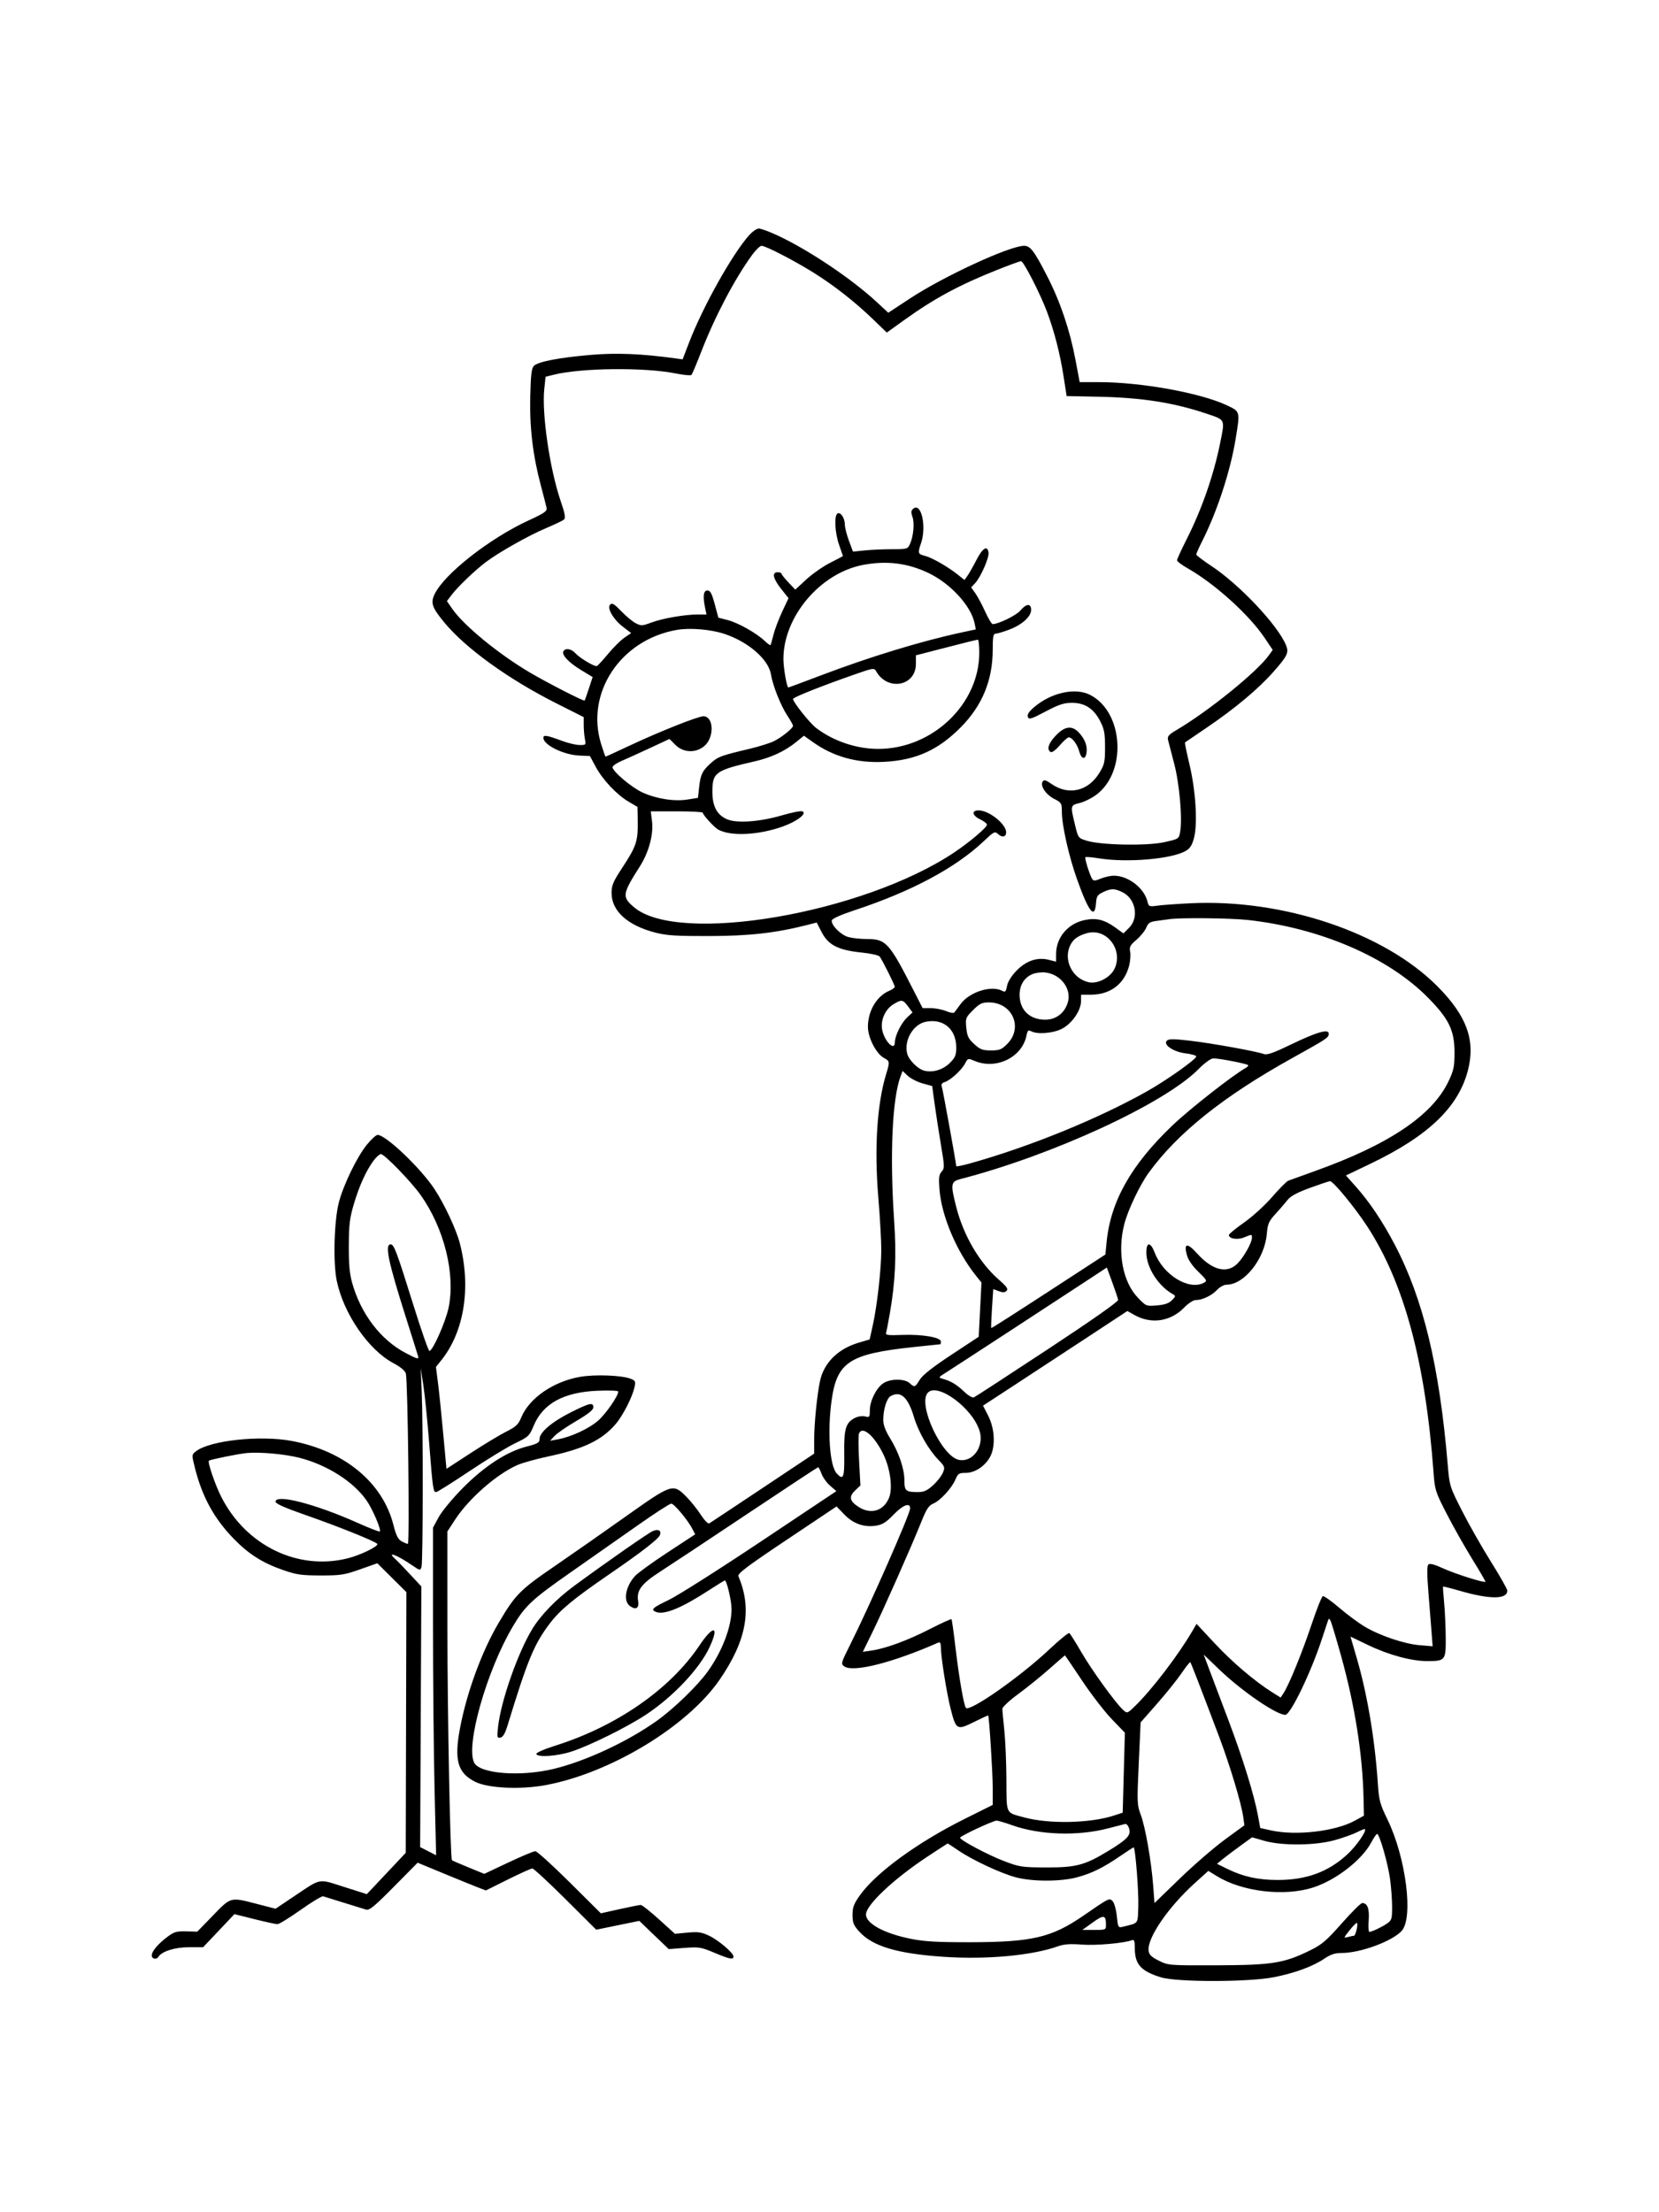 <svg xmlns="http://www.w3.org/2000/svg" width="864" height="1152" viewBox="0 0 864 1152" version="1.1">
	<path d="M 389.940 122.721 C 381.106 132.783, 365.999 159.833, 358.891 178.317 L 355.500 187.134 352 186.651 C 334.284 184.204, 321.248 183.661, 307.745 184.805 C 291.265 186.202, 280.249 188.323, 278.045 190.525 C 276.831 191.738, 276.427 195.146, 276.158 206.444 C 275.773 222.655, 277.493 237.131, 281.667 252.804 C 283.088 258.137, 284.437 263.400, 284.667 264.500 C 285.016 266.180, 283.518 267.220, 275.304 271 C 254.992 280.348, 231.354 298.898, 226.330 309.435 C 224.160 313.985, 224.980 316.374, 231.372 324.124 C 242.462 337.568, 264.770 353.670, 289.750 366.259 L 304 373.440 304 377.595 C 304 379.880, 304.281 383.156, 304.625 384.875 C 305.227 387.885, 305.126 387.999, 301.875 387.967 C 300.019 387.949, 296.025 387.021, 293 385.904 C 284.653 382.822, 283 382.545, 283 384.228 C 283 387.926, 293.493 393.090, 301.749 393.456 L 307.228 393.698 310.213 399.261 C 313.855 406.048, 321.249 413.890, 327.414 417.502 L 332 420.190 332.111 426.345 C 332.325 438.238, 331.661 440.299, 323.704 452.439 C 319.323 459.122, 318.500 461.110, 318.500 465.012 C 318.500 474.421, 326.843 481.945, 341.424 485.685 C 347.204 487.168, 352.346 487.490, 369.500 487.444 C 390.398 487.389, 404.083 485.833, 420.488 481.648 L 425.334 480.412 427.933 485.456 C 431.361 492.112, 436.548 494.767, 448.546 496.005 C 453.687 496.535, 457.691 497.447, 458.205 498.205 C 459.886 500.682, 466 512.956, 466 513.854 C 466 514.351, 464.703 515.295, 463.117 515.951 C 456.623 518.641, 451.993 526.463, 452.009 534.718 C 452.021 540.413, 456.339 548.773, 460.390 550.941 C 463.430 552.568, 463.469 552.887, 461.456 559.500 C 456.746 574.969, 455.292 598.009, 457.417 623.490 C 458.287 633.935, 458.986 646.310, 458.969 650.990 C 458.932 661.121, 456.786 680.080, 454.528 690.230 L 452.907 697.516 447.183 699.203 C 436.455 702.365, 429.098 709.651, 427.066 719.126 C 425.506 726.404, 424.038 741.140, 424.017 749.741 L 424 756.982 397.250 774.805 C 382.538 784.607, 370.004 792.922, 369.398 793.282 C 368.762 793.658, 366.863 791.724, 364.918 788.718 C 363.061 785.848, 359.631 781.587, 357.297 779.250 C 350.509 772.453, 349.861 772.667, 326 789.613 C 314.725 797.620, 297.954 809.338, 288.732 815.653 C 270.774 827.949, 268.351 830.405, 259.686 845.107 C 250.904 860.008, 243.122 881.218, 239.574 899.926 C 236.417 916.567, 238.316 923.265, 247.500 927.871 C 254.232 931.248, 271.212 932.027, 284.345 929.561 C 318.062 923.229, 358.047 898.992, 374.725 874.777 C 388.823 854.306, 391.816 837.882, 384.557 820.826 C 383.983 819.478, 388.908 815.763, 409.761 801.812 L 435.677 784.473 439.724 788.667 C 444.390 793.502, 450.077 795.485, 456.363 794.468 C 459.595 793.946, 461.594 792.665, 465.500 788.615 C 470.282 783.657, 474 782.279, 474 785.465 C 474 788.348, 452.812 836.472, 442.532 856.937 C 438.021 865.918, 437.881 866.440, 439.643 867.728 C 444.238 871.088, 464.777 865.906, 488.750 855.337 C 489.599 854.963, 490 855.774, 490 857.863 C 490 862.799, 493.027 881.784, 495.116 889.952 C 497.903 900.851, 498.380 901.119, 507.195 896.743 C 511.195 894.758, 514.543 893.216, 514.636 893.317 C 515.160 893.884, 517 923.028, 517 930.753 L 517 939.893 502.250 947.250 C 477.903 959.394, 456.334 975.101, 447.978 986.771 C 444.655 991.410, 444 993.122, 444 997.160 C 444 1001.277, 444.517 1002.567, 447.488 1005.855 C 454.417 1013.525, 467.306 1017.369, 491.570 1019.005 C 513.818 1020.504, 537.429 1018.336, 550.867 1013.559 C 554.158 1012.389, 557.263 1012.162, 563.471 1012.639 C 570.791 1013.202, 585.493 1011.899, 589.598 1010.324 C 590.677 1009.910, 591 1010.859, 591 1014.443 C 591 1022.921, 594.155 1026.453, 604.610 1029.681 C 612.910 1032.244, 650.237 1032.213, 663.375 1029.632 C 674.191 1027.507, 683.684 1024.030, 689.637 1020.012 C 693.042 1017.714, 695.224 1017, 698.840 1017 C 708.454 1017, 724.853 1010.979, 729.915 1005.590 C 736.230 998.868, 732.268 967.440, 722.592 947.500 C 718.628 939.331, 718.162 937.577, 717.554 928.500 C 716.037 905.851, 712.099 882.393, 706.695 863.811 L 703.331 852.246 712.416 856.618 C 723.124 861.771, 734.994 865, 743.226 865 C 752.750 865, 753.012 864.668, 752.929 852.715 C 752.890 847.097, 752.513 838.900, 752.092 834.500 C 751.670 830.100, 751.418 826.372, 751.530 826.216 C 751.643 826.060, 755.630 827.061, 760.392 828.441 C 775.965 832.954, 785 832.906, 785 828.311 C 785 827.517, 781.187 820.781, 776.528 813.342 C 771.868 805.904, 765.100 794.006, 761.488 786.902 C 754.984 774.112, 754.911 773.878, 753.970 762.743 C 749.609 711.176, 741.249 676.482, 726.336 648.061 C 719.995 635.977, 713.212 625.877, 706.021 617.811 L 700.948 612.121 713.441 606.145 C 743.733 591.654, 759.474 576.636, 764.469 557.458 C 768.553 541.780, 763.892 528.954, 748.500 513.510 C 720.695 485.612, 668.185 467.994, 619.926 470.371 C 613.010 470.711, 605.309 471.270, 602.814 471.612 C 598.449 472.210, 598.248 472.125, 597.560 469.367 C 595.820 462.398, 587.599 456.071, 580.218 456.022 C 578.413 456.010, 575.296 456.685, 573.291 457.523 C 570.378 458.740, 569.484 458.790, 568.838 457.773 C 567.506 455.676, 564.759 446.907, 565.273 446.393 C 565.536 446.131, 568.619 446.382, 572.125 446.951 C 586.874 449.344, 610.088 447.386, 617.500 443.124 C 619.754 441.828, 620.826 440.168, 621.812 436.450 C 623.791 428.986, 622.747 411.764, 619.490 398.143 C 618.008 391.944, 616.954 386.755, 617.147 386.611 C 617.341 386.468, 622.675 382.838, 629 378.544 C 643.013 369.032, 655.365 358.701, 662.874 350.214 C 670.642 341.434, 671.386 339.851, 669.662 335.770 C 665.254 325.333, 645.478 304.391, 630.966 294.793 C 626.585 291.895, 623 289.168, 623 288.734 C 623 288.299, 624.375 285.219, 626.055 281.891 C 633.908 266.334, 640.783 245.323, 643.525 228.500 C 645.887 214.010, 645.980 214.353, 638.750 210.975 C 625.009 204.557, 594.223 199, 572.402 199 L 562.292 199 560.127 187.499 C 557.213 172.023, 552.240 157.263, 545.495 144.078 C 538.664 130.722, 536.613 128, 533.384 128 C 525.864 128, 491.559 143.823, 473.894 155.439 L 462.613 162.857 456.556 157.243 C 443.443 145.088, 420.855 129.961, 404.614 122.457 C 400.498 120.556, 396.248 119, 395.169 119 C 394.090 119, 391.737 120.675, 389.940 122.721 M 391.707 132.750 C 382.668 145.146, 372.385 164.688, 365.282 182.968 C 362.818 189.311, 360.491 194.833, 360.111 195.240 C 359.731 195.647, 356.063 195.305, 351.960 194.480 C 335.697 191.210, 302.600 191.559, 288.319 195.151 L 284.137 196.203 283.459 202.539 C 282.085 215.367, 286.341 244.424, 292.020 260.998 C 294.275 267.577, 294.658 269.735, 293.716 270.553 C 293.047 271.134, 288.900 273.120, 284.500 274.966 C 275.489 278.746, 259.773 287.609, 253 292.730 C 247.286 297.050, 238.533 305.435, 235.265 309.719 L 232.744 313.024 235.533 317.048 C 241.555 325.737, 259.558 340.527, 275.771 350.103 C 284.939 355.518, 304.052 365.314, 304.468 364.812 C 304.610 364.640, 305.608 361.815, 306.685 358.533 L 308.645 352.566 302.580 348.899 C 296.135 345.002, 292.319 340.911, 293.438 339.100 C 294.528 337.337, 297.533 337.827, 299.594 340.104 C 301.924 342.679, 309.649 347.301, 310.846 346.838 C 311.326 346.652, 313.957 343.796, 316.694 340.492 C 319.431 337.187, 323.254 333.398, 325.190 332.072 L 328.710 329.660 324.605 326.542 C 319.437 322.615, 315.958 316.642, 317.778 314.822 C 318.783 313.817, 319.926 314.501, 323.536 318.269 C 326.014 320.854, 329.405 323.675, 331.072 324.537 C 333.875 325.987, 334.495 325.959, 339.302 324.164 C 345.158 321.978, 356.613 320, 363.417 320 L 367.950 320 367.259 316.750 C 365.944 310.562, 366.325 307.500, 368.410 307.500 C 369.931 307.500, 370.707 308.941, 372.220 314.576 L 374.120 321.653 378.994 322.902 C 384.380 324.282, 393.991 329.697, 398.240 333.744 C 399.746 335.180, 401.115 336.162, 401.282 335.927 C 401.448 335.692, 402.145 333.250, 402.830 330.500 C 403.514 327.750, 405.557 322.350, 407.369 318.500 L 410.663 311.500 406.832 306.664 C 402.556 301.267, 401.866 298, 405 298 C 406.100 298, 407.004 298.337, 407.009 298.750 C 407.013 299.163, 408.628 301.199, 410.597 303.276 L 414.176 307.053 419.880 301.776 C 423.017 298.874, 428.602 294.970, 432.292 293.100 C 435.981 291.231, 439 289.640, 439 289.566 C 439 289.491, 438.100 286.870, 437 283.740 C 434.805 277.494, 434.339 268.527, 436.152 267.406 C 437.741 266.424, 440 269.799, 440 273.154 C 440 274.678, 440.954 278.475, 442.120 281.592 L 444.241 287.260 450.267 286.630 C 453.582 286.283, 459.980 286, 464.486 286 C 472.361 286, 472.725 285.898, 473.876 283.373 C 475.726 279.312, 476.362 272.476, 475.199 269.140 C 474.366 266.752, 474.455 265.868, 475.624 264.897 C 479.799 261.432, 482.659 274.252, 479.646 282.933 C 477.867 288.061, 478.020 288.539, 481.741 289.466 C 485.239 290.337, 493.539 295.057, 498.488 298.991 L 502.299 302.019 503.899 299.759 C 504.780 298.517, 506.888 294.800, 508.584 291.500 C 511.767 285.310, 514.260 283.813, 514.820 287.756 C 515.201 290.434, 510.749 300.574, 507.828 303.683 L 505.772 305.871 507.939 308.915 C 509.131 310.589, 511.437 314.893, 513.063 318.479 C 514.689 322.066, 516.449 325, 516.972 325 C 519.993 325, 529.280 320.456, 531.394 317.944 C 534.519 314.230, 537 314.077, 537 317.599 C 537 321.128, 532.214 325.402, 525.414 327.946 C 522.395 329.076, 519.267 330, 518.462 330 C 517.297 330, 517 331.682, 517 338.290 C 517 354.141, 511.590 367.355, 500.500 378.592 C 488.664 390.584, 477.043 395.852, 460.500 396.725 C 446.344 397.472, 434.093 394.081, 423.349 386.443 L 418.683 383.126 414.592 386.445 C 408.731 391.199, 401.616 394.506, 393 396.481 C 372.479 401.185, 370.998 402.256, 371.004 412.385 C 371.008 419.941, 373.463 424.458, 378.772 426.682 C 383.890 428.826, 395.934 427.926, 407.415 424.541 C 412.319 423.096, 417.015 422.176, 417.852 422.497 C 420.616 423.557, 414.914 427.883, 407.227 430.556 C 394.704 434.911, 380.633 435.550, 374.110 432.059 C 372.079 430.972, 366 424.343, 366 423.215 C 366 422.822, 359.908 422.500, 352.461 422.500 L 338.921 422.500 339.557 427.599 C 340.418 434.503, 337.928 443.780, 333.233 451.168 C 324.053 465.613, 323.851 467.005, 330.156 472.401 C 353.279 492.194, 449.513 475.716, 497.075 443.821 C 505.115 438.430, 513.999 430.878, 514 429.435 C 514 428.850, 512.425 427.619, 510.500 426.701 C 506.288 424.693, 505.808 422, 509.662 422 C 515.053 422, 524 429.117, 524 433.406 C 524 435.814, 522.013 436.322, 519.938 434.444 C 518.070 432.754, 517.803 432.881, 512.251 438.123 C 497.527 452.024, 474.581 464.272, 445 474.018 C 437.995 476.327, 433.384 478.379, 433.202 479.270 C 432.714 481.671, 437.860 486.867, 441.814 487.965 C 443.841 488.528, 448.110 488.991, 451.300 488.994 C 461.491 489.004, 462.996 490.662, 476.041 516.245 L 480.500 524.991 484.782 524.995 C 487.137 524.998, 490.704 525.685, 492.709 526.523 C 494.714 527.361, 496.637 527.698, 496.982 527.273 C 497.328 526.848, 498.811 524.859, 500.278 522.852 C 504.883 516.555, 516.283 512.940, 521.959 515.978 C 523.529 516.818, 523.878 516.462, 524.445 513.441 C 524.853 511.268, 526.707 508.260, 529.302 505.561 C 534.343 500.319, 540.236 498.309, 546.159 499.812 L 550 500.787 550 496.862 C 550 488.274, 556.057 481.011, 564.778 479.141 C 570.846 477.840, 575.159 478.884, 580.903 483.045 L 585.082 486.072 588.041 483.113 C 593.354 477.800, 591.400 467.841, 584.393 464.516 C 580.353 462.599, 578.621 462.612, 574.454 464.589 C 571.568 465.958, 571.065 466.741, 570.803 470.261 C 570.160 478.930, 567.034 475.039, 560.958 458.004 C 556.645 445.915, 553 429.703, 553 422.613 C 553 418.289, 552.784 417.930, 549.021 416.011 C 544.668 413.790, 541.620 409.232, 542.998 407.003 C 543.685 405.891, 544.599 406.143, 547.715 408.302 C 556.480 414.377, 566.716 412.012, 572.488 402.578 C 575.221 398.113, 575.500 396.861, 575.500 389.078 C 575.500 381.908, 575.091 379.699, 573.009 375.622 C 569.634 369.013, 565.031 366, 558.311 366 C 554.046 366, 551.512 366.830, 544.519 370.518 C 537.029 374.469, 535.870 374.824, 535.300 373.340 C 534.843 372.149, 535.772 370.672, 538.410 368.391 C 547.320 360.689, 559.930 357.883, 567.736 361.865 C 585.022 370.684, 587.058 401.583, 571.152 413.715 C 568.772 415.530, 564.839 417.515, 562.412 418.126 C 557.390 419.391, 557.402 419.335, 559.836 429.457 C 561.507 436.405, 561.515 436.417, 566.005 437.814 C 573.404 440.118, 597.376 440.562, 606.365 438.562 C 613.839 436.899, 613.940 436.834, 614.607 433.282 C 615.881 426.493, 614.256 407.983, 611.466 397.500 C 610.003 392, 608.575 386.506, 608.294 385.291 C 607.877 383.488, 608.654 382.569, 612.519 380.291 C 629.413 370.337, 654.664 349.897, 660.917 341.117 L 662.824 338.439 658.627 332.189 C 650.454 320.018, 632.518 303.844, 618.250 295.777 C 615.362 294.145, 613 292.333, 613 291.750 C 613 291.168, 615.188 286.374, 617.862 281.096 C 625.832 265.367, 632.016 247.666, 635.437 230.792 C 637.973 218.284, 638.161 218.741, 629.250 215.708 C 611.500 209.666, 594.983 207.054, 571.500 206.575 L 555.500 206.248 553.882 195.874 C 552.049 184.130, 549.135 172.760, 545.326 162.500 C 541.843 153.117, 533.077 136, 531.755 136 C 531.171 136, 525.476 138.082, 519.097 140.627 C 499.501 148.446, 486.587 155.415, 471.132 166.513 L 461.841 173.184 454.671 166.270 C 445.061 157.004, 433.986 148.350, 423.202 141.679 C 412.903 135.308, 398.694 128, 396.607 128 C 395.817 128, 393.612 130.137, 391.707 132.750 M 449.500 294.170 C 427.218 298.389, 408 321.076, 408 343.161 C 408 347.788, 409.767 358, 410.568 358 C 410.789 358, 418.514 355.134, 427.735 351.631 C 452.802 342.107, 479.655 333.903, 500.350 329.446 L 508.201 327.755 507.578 324.638 C 505.761 315.554, 495.045 303.861, 483.500 298.364 C 472.657 293.200, 461.737 291.854, 449.500 294.170 M 352.341 328.044 C 323.138 333.216, 304.841 360.848, 313.040 387.395 C 314.162 391.028, 315.221 394, 315.393 394 C 315.565 394, 320.835 391.590, 327.103 388.644 C 343.281 381.042, 363.454 373, 366.346 373 C 371.785 373, 372.116 384.041, 366.811 388.506 C 362.338 392.269, 355.857 392.011, 351.752 387.906 L 348.657 384.811 338.579 389.509 C 333.035 392.092, 326.363 395.120, 323.750 396.236 C 321.137 397.353, 319 398.820, 319 399.496 C 319 401.681, 328.905 410.067, 334.523 412.639 C 341.813 415.977, 351.133 417.449, 358.030 416.353 L 363.500 415.484 364.094 409.967 C 364.812 403.308, 365.851 401.216, 370.445 397.182 C 374.093 393.979, 375.455 393.485, 390.500 389.905 C 395.450 388.727, 401.127 386.938, 403.116 385.930 C 407.308 383.804, 413 379.215, 413 377.961 C 413 377.488, 411.712 375.165, 410.137 372.800 C 406.647 367.557, 402.453 357.044, 401.494 351.134 C 400.237 343.390, 389.811 334.309, 377.387 330.136 C 370.210 327.726, 359.286 326.813, 352.341 328.044 M 504.500 334.193 C 502.300 334.735, 495.212 336.546, 488.750 338.218 L 477 341.257 477 345.705 C 477 357.360, 462.184 360.086, 456.271 349.519 C 455.273 347.736, 454.718 347.826, 444.362 351.467 C 426.738 357.664, 413 363.151, 413 363.994 C 413 365.617, 421.771 376.602, 425.069 379.108 C 434.102 385.975, 446.108 390.007, 457.460 389.988 C 485.619 389.941, 510 366.695, 510 339.895 C 510 336.103, 509.663 333.047, 509.250 333.103 C 508.837 333.160, 506.700 333.650, 504.500 334.193 M 549.845 383.042 C 545.988 387.097, 544.995 390.261, 547.160 391.599 C 547.851 392.026, 549.772 390.627, 551.910 388.142 C 553.884 385.847, 555.993 383.976, 556.595 383.985 C 558.420 384.010, 561.036 387.547, 562.112 391.444 C 563.212 395.428, 565.290 395.778, 565.833 392.070 C 566.340 388.606, 565.266 385.470, 562.411 382.077 C 558.621 377.572, 554.767 377.868, 549.845 383.042 M 609 478.650 C 607.625 478.857, 604.634 479.266, 602.352 479.559 C 598.918 480, 597.991 480.607, 596.964 483.086 C 596.282 484.733, 593.984 487.570, 591.857 489.390 C 588.534 492.235, 588.074 493.118, 588.583 495.666 C 588.909 497.297, 588.645 500.627, 587.996 503.066 C 585.496 512.459, 578.243 517.936, 568.250 517.978 L 563 518 563 521.304 C 563 526.291, 558.090 533.294, 552.798 535.856 C 548.106 538.127, 540.205 538.716, 537.054 537.029 C 535.515 536.205, 535.141 536.545, 534.598 539.262 C 532.338 550.559, 518.857 557.181, 507.649 552.498 C 504.089 551.010, 504.039 551.024, 502.578 553.849 C 500.826 557.237, 495.004 562.547, 491.993 563.502 C 490.585 563.949, 490.059 564.711, 490.453 565.737 C 490.973 567.092, 498 605.771, 498 607.278 C 498 607.590, 501.262 606.935, 505.250 605.821 C 536.089 597.207, 571.621 582.744, 597.159 568.411 C 607.438 562.642, 623 551.626, 623 550.119 C 623 549.630, 620.510 548.919, 617.467 548.539 C 611.074 547.740, 605.614 544.039, 607.701 541.918 C 608.647 540.957, 611.200 540.961, 619.701 541.938 C 630.842 543.219, 654.376 547.464, 658.223 548.887 C 659.880 549.500, 663.314 548.285, 672.587 543.802 C 685.714 537.456, 692 535.657, 692 538.247 C 692 540.361, 691.454 540.727, 673 550.981 C 637.133 570.909, 613.219 590.025, 598.184 610.786 C 593.570 617.157, 587.389 630.181, 585.526 637.460 C 581.806 651.990, 584.661 667.480, 592.584 675.749 C 596.868 680.220, 596.947 680.252, 602.511 679.791 C 606.554 679.455, 608.730 678.707, 610.309 677.109 C 612.385 675.009, 612.405 674.839, 610.690 673.863 C 603.122 669.558, 597.027 659.928, 597.010 652.250 C 596.997 646.583, 599.206 646.633, 601.389 652.349 C 605.839 664, 619.229 672.159, 627.040 667.979 C 628.793 667.040, 628.551 666.571, 624.074 662.229 C 620.918 659.166, 618.819 656.101, 618.120 653.530 C 616.418 647.275, 618.287 646.991, 623.439 652.721 C 631.479 661.663, 639.234 663.498, 644.696 657.750 C 648.015 654.257, 652 647.050, 652 644.540 C 652 642.668, 652.048 642.670, 647.872 644.386 C 644.457 645.790, 640 645.071, 640 643.115 C 640 642.594, 643.543 639.684, 647.873 636.650 C 652.302 633.546, 658.707 627.714, 662.515 623.316 C 666.238 619.017, 670.007 615.210, 670.892 614.856 C 671.776 614.501, 677.900 612.286, 684.500 609.934 C 723.176 596.148, 745.950 580.875, 754.389 563.064 C 757.111 557.320, 757.500 555.438, 757.500 548 C 757.500 536.533, 754.561 530.500, 743.562 519.389 C 722.804 498.417, 687.417 483.201, 649.789 479.067 C 640.720 478.070, 614.609 477.803, 609 478.650 M 565.942 485.973 C 561.429 487.299, 559.057 488.988, 557.510 491.980 C 553.540 499.658, 558.375 509.606, 566.998 511.499 C 571.631 512.517, 578.271 509.056, 580.435 504.496 C 585.186 494.483, 576.175 482.966, 565.942 485.973 M 537.452 507.354 C 533.330 509.220, 531 513.086, 531 518.061 C 531 525.917, 536.235 531, 544.328 531 C 549.949 531, 554.449 527.572, 556.111 522.024 C 558.215 515.002, 552.456 507.318, 544.413 506.414 C 542.254 506.171, 539.134 506.592, 537.452 507.354 M 465.190 523.026 C 461.110 525.513, 458.592 531.100, 459.376 535.929 C 460.349 541.928, 465.975 547.773, 466.022 542.833 C 466.055 539.376, 469.390 532.647, 472.501 529.762 L 475.231 527.231 472.927 524.115 C 470.217 520.450, 469.565 520.358, 465.190 523.026 M 506.756 526.009 C 502.902 529.862, 502.766 530.218, 503.245 535.197 C 503.663 539.553, 504.317 540.902, 507.357 543.688 C 510.463 546.535, 511.689 547, 516.085 547 C 520.545 547, 521.625 546.575, 524.521 543.679 C 533.031 535.169, 527.256 522, 515.014 522 C 511.388 522, 510.177 522.588, 506.756 526.009 M 482.014 532.106 C 475.537 533.477, 470.724 541.780, 472.441 548.622 C 473.291 552.007, 477.993 556.709, 481.378 557.559 C 485.836 558.678, 491.129 557.071, 494.679 553.521 C 497.505 550.695, 498 549.494, 498 545.468 C 498 535.851, 491.195 530.163, 482.014 532.106 M 624.186 556.725 C 606.590 574.616, 548.378 601.506, 500.250 613.976 C 495.139 615.300, 494.947 616.562, 498.023 628.590 C 501.827 643.464, 510.091 657.550, 520.203 666.396 C 524.338 670.014, 525.174 671.226, 524.201 672.199 C 523.282 673.118, 522.255 673.157, 520.127 672.354 L 517.282 671.280 516.626 681.292 C 516.265 686.798, 516.089 691.401, 516.235 691.520 C 516.490 691.728, 526.422 685.368, 560.092 663.439 L 575.684 653.284 576.306 646.892 C 578.379 625.571, 589.102 606.567, 610.666 586 C 619.657 577.425, 642.077 559.854, 648.900 556.036 C 649.771 555.549, 650.262 554.931, 649.992 554.664 C 649.178 553.860, 634.257 550.988, 631.792 551.161 C 630.482 551.253, 627.224 553.636, 624.186 556.725 M 469.070 560.316 C 464.674 571.878, 463.337 601.407, 465.662 635.586 C 466.902 653.808, 466.288 667.385, 463.497 683.500 C 462.640 688.450, 461.732 693.175, 461.480 694 C 461.092 695.272, 462.369 695.448, 469.895 695.155 C 480.192 694.754, 490 696.421, 490 698.571 C 490 699.357, 489.887 700.005, 489.750 700.011 C 489.613 700.017, 483.342 700.675, 475.815 701.474 C 442.326 705.028, 435.883 709.229, 433.086 729.333 C 430.862 745.326, 432.104 763.248, 435.713 767.235 C 439.229 771.121, 439.846 769.552, 439.669 757.168 C 439.482 744.041, 440.417 740.870, 445.206 738.393 C 446.801 737.569, 449.051 737.226, 450.491 737.587 C 452.839 738.176, 453 737.974, 453 734.424 C 453 729.668, 456.181 723.120, 459.765 720.500 C 463.303 717.913, 470.989 717.775, 473.724 720.250 C 476.321 722.600, 476.505 722.538, 479.035 718.444 C 480.531 716.023, 485.780 711.890, 495.473 705.501 L 509.713 696.114 510.430 681.998 L 511.147 667.881 508.323 664.360 C 498.144 651.664, 490.310 633.136, 489.262 619.281 C 488.810 613.307, 489.016 611.640, 490.393 610.119 C 491.971 608.374, 491.951 607.524, 490.070 596.380 C 488.968 589.846, 487.483 580.239, 486.771 575.030 L 485.476 565.560 480.488 564.179 C 477.745 563.419, 474.278 561.649, 472.784 560.244 L 470.068 557.691 469.070 560.316 M 190.940 596.250 C 185.888 602.521, 178.875 616.981, 176.512 626 C 174.004 635.571, 173.400 657.525, 175.384 667 C 178.981 684.179, 191.878 702.925, 204.862 709.846 C 208.635 711.857, 210.980 713.805, 211.361 715.246 C 212.390 719.139, 213.396 804.003, 212.412 803.965 C 211.910 803.945, 210.424 803.333, 209.108 802.603 C 207.291 801.596, 206.275 799.541, 204.881 794.050 C 199.295 772.056, 179.473 755.629, 152.228 750.417 C 135.620 747.239, 109.022 750.113, 101.937 755.850 C 99.820 757.565, 99.816 757.638, 101.506 764.376 C 105.319 779.579, 111.610 790.992, 122.026 801.604 C 129.720 809.442, 136.859 813.930, 147.510 817.624 C 154.429 820.024, 157.042 820.397, 167 820.408 C 177.389 820.420, 179.369 820.114, 187.500 817.239 L 196.500 814.058 204.069 821.575 L 211.637 829.092 211.473 896.971 L 211.309 964.849 201.177 975.607 L 191.044 986.365 179.139 982.585 C 165.450 978.239, 167.509 977.845, 153 987.588 L 143.500 993.968 134 991.504 C 119.882 987.842, 120.369 987.717, 110.934 997.449 L 102.742 1005.898 96.991 1005.739 C 92.079 1005.602, 90.676 1005.999, 87.370 1008.457 C 82.376 1012.171, 79.081 1016.042, 79.036 1018.250 C 78.997 1020.131, 81.476 1020.657, 82.509 1018.986 C 84.254 1016.161, 91.122 1014, 98.351 1014 L 105.782 1014 113.935 1005.388 L 122.087 996.775 132.513 999.388 C 138.247 1000.824, 143.645 1002, 144.507 1002 C 145.370 1002, 150.807 998.648, 156.590 994.552 C 162.373 990.455, 167.644 987.278, 168.302 987.492 C 169.768 987.968, 187.681 993.522, 190.616 994.409 C 192.356 994.936, 194.930 992.825, 205.116 982.519 L 217.500 969.988 231 975.574 C 238.425 978.646, 246.420 981.899, 248.766 982.802 L 253.033 984.444 264.527 978.722 C 270.849 975.575, 276.575 973, 277.250 973 C 277.925 973, 285.683 980.173, 294.489 988.940 L 310.500 1004.881 321.720 1002.582 L 332.940 1000.284 340.610 1007.637 L 348.280 1014.990 356.420 1014.364 C 364.016 1013.781, 365.058 1013.948, 372.011 1016.869 C 380.063 1020.252, 382 1020.636, 382 1018.846 C 382 1016.959, 374.157 1010.294, 369.186 1007.957 C 365.321 1006.141, 363.493 1005.886, 358.032 1006.401 L 351.500 1007.017 343.218 999.508 C 338.663 995.379, 334.388 991.997, 333.718 991.994 C 333.048 991.991, 328.096 992.969, 322.713 994.168 L 312.926 996.347 296.644 980.174 C 287.690 971.278, 279.654 964, 278.788 964 C 277.922 964, 271.587 966.655, 264.711 969.901 L 252.208 975.801 243.963 972.426 C 239.428 970.570, 235.566 968.899, 235.380 968.714 C 234.488 967.822, 233.018 892.962, 233.010 847.992 L 233 797.483 237.021 791.329 C 244.233 780.292, 258.572 767.731, 269.456 762.916 C 272.035 761.776, 279.274 759.756, 285.543 758.428 C 303.912 754.538, 313.441 749.970, 320.590 741.630 C 324.431 737.148, 329.384 727.439, 330.474 722.255 C 331.087 719.342, 330.868 718.900, 328.341 717.940 C 323.693 716.172, 310.016 715.648, 302.341 716.943 C 288.389 719.296, 275.720 727.954, 271.527 738 C 269.927 741.833, 268.763 742.945, 263.673 745.500 C 260.386 747.150, 252.030 752.187, 245.104 756.694 L 232.512 764.888 230.840 746.694 C 229.921 736.687, 228.688 724.751, 228.102 720.169 L 227.036 711.838 229.962 708.169 C 241.775 693.356, 245.392 670.342, 239.497 647.500 C 237.630 640.268, 231.447 627.031, 226.283 619.210 C 219.029 608.224, 200.939 591, 196.655 591 C 195.838 591, 193.267 593.362, 190.940 596.250 M 194.663 604.250 C 190.801 609.396, 187.239 617.170, 184.381 626.693 C 182.138 634.162, 181.725 637.475, 181.660 648.500 C 181.604 658.079, 182.052 663.188, 183.362 667.913 C 187.845 684.087, 198.205 697.707, 211.232 704.552 C 217.187 707.682, 218.221 707.971, 217.778 706.384 C 217.489 705.348, 214.679 696.400, 211.534 686.500 C 202.184 657.067, 200.273 648, 203.417 648 C 205.215 648, 206.439 651.263, 215.418 680 C 219.456 692.925, 223.152 703.500, 223.630 703.500 C 225.355 703.500, 232.089 688.336, 233.622 681 C 237.276 663.513, 231.346 639.605, 219.058 622.290 C 214.104 615.308, 200.223 601, 198.404 601 C 197.688 601, 196.004 602.462, 194.663 604.250 M 682.126 618.613 C 675.645 620.986, 672.101 622.887, 670.642 624.773 C 669.481 626.273, 666.674 629.525, 664.405 632 C 660.751 635.984, 660.218 637.195, 659.751 642.563 C 658.615 655.626, 648.003 669, 638.773 669 C 637.437 669, 635.261 670.180, 633.924 671.629 C 631.193 674.591, 626.197 677, 622.782 677.001 C 621.439 677.001, 618.925 678.625, 616.674 680.946 C 609.654 688.182, 599.563 689.693, 590.873 684.808 L 587.122 682.700 565.811 696.719 C 554.090 704.429, 537.178 715.517, 528.228 721.358 L 511.956 731.979 514.651 737.240 C 518.180 744.127, 518.531 753.744, 515.446 758.997 C 512.634 763.784, 507.579 767, 502.866 767 C 499.447 767, 498.872 767.371, 497.611 770.390 C 495.729 774.894, 489.691 781.471, 486.057 782.976 C 483.662 783.968, 482.510 785.748, 479.669 792.843 C 474.593 805.520, 459.760 838.979, 454.180 850.337 L 449.348 860.175 453.924 859.508 C 461.360 858.423, 472.650 854.261, 484.247 848.329 C 490.220 845.274, 495.293 842.960, 495.521 843.187 C 495.748 843.415, 496.639 849.653, 497.500 857.050 C 499.364 873.069, 501.956 888.162, 503.048 889.367 C 505.067 891.594, 531.318 873.190, 546.467 858.929 C 551.736 853.969, 556.423 850.143, 556.883 850.428 C 557.343 850.712, 560.120 855.103, 563.053 860.186 C 568.464 869.562, 581.001 886.908, 584.910 890.428 C 587.044 892.350, 587.065 892.343, 591.114 888.428 C 599.774 880.056, 613.474 862.148, 620.848 849.560 L 623.157 845.620 632.697 855.849 C 641.823 865.633, 653.672 875.696, 662.728 881.355 L 666.956 883.997 668.474 881.680 C 671.308 877.355, 678.163 860.554, 683.023 846.023 C 685.685 838.060, 688.341 831.386, 688.925 831.192 C 689.508 830.997, 693.320 833.687, 697.396 837.169 C 701.472 840.651, 707.363 845.040, 710.488 846.923 C 718.361 851.667, 731.199 856.032, 739.305 856.721 L 746.111 857.299 745.548 849.900 C 745.239 845.830, 744.499 836.487, 743.904 829.139 C 743.147 819.783, 743.139 815.461, 743.876 814.724 C 744.613 813.987, 746.963 814.603, 751.714 816.780 C 757.814 819.574, 772.966 824.368, 773.622 823.711 C 773.766 823.567, 770.694 818.286, 766.795 811.975 C 762.896 805.664, 756.912 795.068, 753.496 788.429 C 747.559 776.889, 747.256 775.944, 746.593 766.929 C 742.346 709.166, 731.255 668.042, 711.959 638.500 C 705.541 628.676, 694.242 614.968, 692.664 615.091 C 692.024 615.141, 687.282 616.726, 682.126 618.613 M 569.467 664.638 C 551.988 676.138, 497.040 711.985, 493 714.523 C 488.585 717.296, 488.548 717.362, 491.058 718.037 C 495.178 719.144, 498.254 721.001, 502.179 724.752 C 504.209 726.692, 506.451 728.009, 507.179 727.690 C 507.906 727.372, 525.150 716.149, 545.500 702.751 C 568.326 687.722, 582.424 677.836, 582.302 676.945 C 582.194 676.150, 580.829 672.025, 579.269 667.777 L 576.433 660.054 569.467 664.638 M 219.624 724.500 C 220.379 742.097, 220.304 813.466, 219.529 815.909 C 218.876 817.965, 218.789 817.951, 214.682 815.142 C 206.628 809.633, 201.093 807.564, 205.846 811.840 C 206.861 812.753, 210.336 816.345, 213.568 819.823 L 219.444 826.146 219.126 894.004 L 218.807 961.861 222.969 963.984 L 227.131 966.108 226.316 931.804 C 225.867 912.937, 225.500 874.550, 225.500 846.500 L 225.500 795.500 228.499 790 C 230.148 786.975, 235.773 780.182, 240.999 774.903 C 252.272 763.517, 263.855 755.974, 274.130 753.327 C 280.041 751.804, 281 751.246, 281 749.327 C 281 745.882, 287.466 740.380, 297.299 735.458 C 307.169 730.516, 309 730.114, 309 732.886 C 309 734.202, 306.293 736.361, 300.035 740.034 C 295.105 742.928, 290.042 746.414, 288.785 747.781 L 286.500 750.266 290.443 749.551 C 297.400 748.291, 306.796 743.932, 311.520 739.773 C 315.587 736.193, 321.965 726.975, 321.991 724.639 C 321.996 724.166, 317.163 723.979, 311.250 724.223 C 293.537 724.955, 282.724 730.889, 277.901 742.525 C 275.726 747.774, 275.248 748.222, 268.222 751.601 C 264.157 753.557, 253.490 760.071, 244.517 766.078 C 235.544 772.085, 227.715 777, 227.120 777 C 225.608 777, 225.355 775.207, 223.515 751.500 C 222.618 739.950, 221.260 726.450, 220.497 721.500 L 219.109 712.500 219.624 724.500 M 483.085 725.398 C 477.929 731.610, 490.570 758.538, 499.438 760.233 C 506.637 761.609, 512.605 753.300, 510.195 745.256 C 506.589 733.220, 487.934 719.555, 483.085 725.398 M 463.789 727.058 C 461.770 728.235, 460.013 733.941, 460.006 739.349 C 460.002 742.006, 461.081 744.949, 463.488 748.849 C 468.104 756.328, 471 764.816, 471 770.868 C 471 776.380, 471.716 777, 478.079 777 C 481.151 777, 482.831 776.244, 485.880 773.489 C 488.018 771.558, 490.334 768.607, 491.029 766.931 C 492.223 764.048, 492.097 763.682, 488.708 760.191 C 483.591 754.919, 478.260 745.589, 475.968 737.891 C 472.866 727.478, 468.988 724.028, 463.789 727.058 M 447.332 746.578 C 446.999 747.445, 447.037 753.869, 447.417 760.853 L 448.107 773.551 445.553 775.950 C 442.041 779.250, 442.350 781.487, 446.732 784.464 C 453.250 788.893, 460.094 787.016, 462.999 780.002 C 464.981 775.216, 463.753 765.200, 460.275 757.804 C 455.568 747.790, 449.039 742.128, 447.332 746.578 M 128.500 756.662 C 124.285 757.053, 109.983 759.936, 108.816 760.630 C 107.927 761.158, 111.990 773.076, 115.254 779.515 C 128.160 804.980, 155.374 818.113, 181.356 811.416 C 187.971 809.711, 197.224 805.172, 196.494 803.991 C 195.736 802.764, 176.320 794.936, 159.500 789.075 C 148.422 785.215, 143.500 783.039, 143.500 782 C 143.500 777.822, 164.302 783.199, 186.384 793.084 C 192.412 795.782, 197.557 797.776, 197.818 797.515 C 198.661 796.673, 194.126 786.043, 190.963 781.446 C 184.176 771.581, 170.294 762.760, 155.796 759.099 C 148.170 757.174, 135.334 756.028, 128.500 756.662 M 389.265 788.316 C 369.336 801.617, 348.977 815.104, 344.022 818.286 C 334.115 824.650, 331.438 828.147, 332.319 833.577 C 332.947 837.451, 331.260 838.571, 328.115 836.368 C 324.404 833.769, 325.718 826.093, 330.814 820.608 C 332.291 819.018, 339.923 813.505, 347.774 808.356 L 362.049 798.995 360.584 796.163 C 358.189 791.532, 351.059 783, 349.584 783 C 348.830 783, 341.078 788.013, 332.357 794.140 C 323.636 800.267, 307.821 811.353, 297.213 818.775 C 276.934 832.963, 273.500 836.175, 267.104 846.942 C 253.446 869.931, 242.314 909.244, 246.989 917.979 C 250.060 923.718, 271.181 925.318, 288.445 921.120 C 305.157 917.056, 326.733 907, 342 896.158 C 350.857 889.869, 363.331 877.789, 368.623 870.377 C 376.166 859.812, 380.964 847.221, 380.988 837.932 C 380.999 833.731, 378.489 823, 377.496 823 C 377.261 823, 373.341 825.420, 368.784 828.377 C 354.808 837.448, 345.924 841.059, 341.634 839.413 C 338.687 838.282, 339.891 837.148, 348.250 833.181 C 352.788 831.027, 374.293 817.393, 396.039 802.882 L 435.579 776.500 432.332 773.689 C 430.546 772.142, 428.526 769.330, 427.842 767.439 C 427.158 765.547, 426.351 764.030, 426.049 764.066 C 425.747 764.103, 409.194 775.015, 389.265 788.316 M 339.892 797.330 C 337.405 798.446, 314.974 814.093, 299 825.857 C 289.731 832.682, 281.553 841.114, 277.160 848.375 C 269.623 860.830, 260.930 885.655, 259.415 899.050 C 258.772 904.731, 258.863 905.174, 260.609 904.850 C 261.943 904.603, 263.040 902.733, 264.335 898.500 C 274.787 864.334, 278.131 856.251, 286.263 845.500 C 291.652 838.375, 298.649 832.586, 317.500 819.655 C 334.057 808.297, 342.886 801.460, 343.686 799.377 C 344.589 797.023, 342.767 796.040, 339.892 797.330 M 691.582 844 C 691.278 844.825, 689.938 848.875, 688.605 853 C 682.964 870.445, 672.127 893, 669.387 893 C 664.745 893, 646.836 880.730, 635.189 869.570 L 626.878 861.607 629.858 869.553 C 631.498 873.924, 635.987 885.825, 639.835 896 C 647.221 915.529, 653.167 934.747, 655.144 945.480 L 656.332 951.927 661.916 953.169 C 674.892 956.055, 695.416 953.685, 705.537 948.131 L 710.332 945.500 710.133 936.500 C 709.623 913.390, 705.610 888.022, 698.347 862 C 695.814 852.925, 693.380 844.825, 692.938 844 C 692.224 842.667, 692.073 842.667, 691.582 844 M 364.198 856.967 C 348.988 879.633, 321.202 898.928, 289.215 909.039 C 283.259 910.921, 279.090 912.755, 279.311 913.395 C 279.947 915.242, 290.038 914.556, 297.500 912.157 C 306.896 909.137, 326.676 899.355, 336.388 892.925 C 350.626 883.500, 364.299 869, 369.517 857.791 C 374.785 846.476, 371.573 845.979, 364.198 856.967 M 546.487 869.071 C 542.094 872.960, 534.788 878.863, 530.250 882.188 C 525.694 885.526, 522.008 888.965, 522.017 889.867 C 522.027 890.765, 522.487 895.775, 523.041 901 C 523.594 906.225, 524.086 917.823, 524.134 926.774 C 524.232 945.203, 523.531 943.732, 533.508 946.434 C 546.391 949.923, 567.793 949.468, 580.098 945.444 L 584.695 943.941 585.263 923.129 L 585.831 902.318 578.974 895.184 C 575.202 891.260, 568.212 882.188, 563.441 875.024 C 558.669 867.861, 554.699 862, 554.619 862 C 554.539 862, 550.880 865.182, 546.487 869.071 M 615.310 871.352 C 613.005 874.733, 607.275 881.871, 602.576 887.213 L 594.033 896.926 593.054 918.309 C 592.126 938.579, 592.179 939.965, 594.072 944.947 C 596.456 951.222, 599.572 968.917, 600.552 981.751 L 601.258 991.002 614.430 978.251 C 621.675 971.238, 632.211 962.125, 637.842 958 L 648.082 950.500 647.444 946 C 646.445 938.953, 640.486 919.127, 635.022 904.675 C 624.650 877.236, 620.284 865.951, 619.898 865.583 C 619.679 865.375, 617.614 867.970, 615.310 871.352 M 508.750 952.235 C 503.938 954.474, 500 956.607, 500 956.975 C 500 958.244, 514.609 965.998, 523.043 969.204 C 531.019 972.237, 532.268 972.422, 545 972.459 C 560.329 972.505, 564.980 971.277, 576.908 964.041 C 587.011 957.911, 589.045 955.782, 588.077 952.349 C 587.600 950.660, 586.709 949.640, 585.887 949.844 C 585.124 950.034, 581.125 951.064, 577 952.135 C 561.147 956.249, 541.236 955.567, 526.974 950.423 C 523.280 949.090, 519.637 948.037, 518.879 948.082 C 518.121 948.127, 513.563 949.996, 508.750 952.235 M 706.837 954.073 C 704.823 955.110, 699.648 956.962, 695.337 958.190 C 685.152 961.090, 667.628 961.265, 658.294 958.560 L 652.089 956.761 645.794 961.320 C 642.332 963.828, 638.216 966.936, 636.648 968.227 L 633.795 970.575 639.318 973.280 C 647.511 977.291, 655.343 979.001, 665.460 978.988 C 680.373 978.969, 691.629 974.848, 701.558 965.773 C 706.305 961.434, 711.847 953.491, 710.820 952.497 C 710.644 952.326, 708.852 953.036, 706.837 954.073 M 714.136 959.449 C 709.309 968.549, 695.803 979.038, 683.995 982.859 C 669.030 987.701, 647.152 985.175, 633.891 977.074 L 629.283 974.259 622.195 980.664 C 608.458 993.077, 597.429 1009.187, 598.182 1015.738 C 598.434 1017.924, 599.542 1019.021, 603.500 1021 C 608.457 1023.479, 608.718 1023.499, 634 1023.414 C 662.656 1023.317, 668.760 1022.327, 682.500 1015.547 C 688.440 1012.616, 690.909 1010.497, 698.806 1001.547 C 703.925 995.746, 708.707 991, 709.434 991 C 712.160 991, 713.247 993.902, 712.807 999.998 C 712.568 1003.299, 712.717 1006, 713.139 1006 C 714.438 1006, 719.356 1003.695, 722.250 1001.731 C 724.801 999.999, 725 999.368, 725 993.004 C 725 989.232, 724.513 982.643, 723.918 978.364 C 722.781 970.192, 718.416 955, 717.205 955 C 716.815 955, 715.435 957.002, 714.136 959.449 M 482.904 966.892 C 465.273 978.571, 451 992.024, 451 996.961 C 451 1001.712, 460.618 1006.909, 474.500 1009.661 C 481.543 1011.057, 488.284 1011.435, 505.500 1011.402 C 537.514 1011.340, 547.686 1008.952, 564.133 997.639 C 577.985 988.111, 577.687 988.259, 579.466 990.037 C 580.304 990.875, 581.275 994.337, 581.633 997.762 C 582.268 1003.840, 582.335 1003.954, 584.891 1003.321 C 593.180 1001.269, 592.468 1002.202, 592.818 992.931 C 593.108 985.270, 591.281 962, 590.390 962 C 590.186 962, 587.023 964.051, 583.361 966.558 C 574.486 972.635, 568.665 975.498, 560.929 977.594 C 552.428 979.897, 537.592 979.897, 529 977.593 C 521.139 975.486, 506.468 968.630, 499.150 963.645 C 496.207 961.640, 493.689 960, 493.554 960 C 493.419 960, 488.627 963.101, 482.904 966.892 M 569.096 1001.107 L 563.692 1005 569.846 1005 C 575.897 1005, 576 1004.954, 575.985 1002.250 C 575.956 997.168, 574.825 996.980, 569.096 1001.107 M 702.898 1005.129 C 699.641 1009.241, 699.619 1009.333, 702.028 1008.688 C 703.387 1008.325, 704.802 1008.021, 705.171 1008.014 C 705.991 1007.997, 707.378 1002.045, 706.716 1001.382 C 706.455 1001.121, 704.737 1002.807, 702.898 1005.129" stroke="none" fill="black" fill-rule="evenodd"/>
</svg>